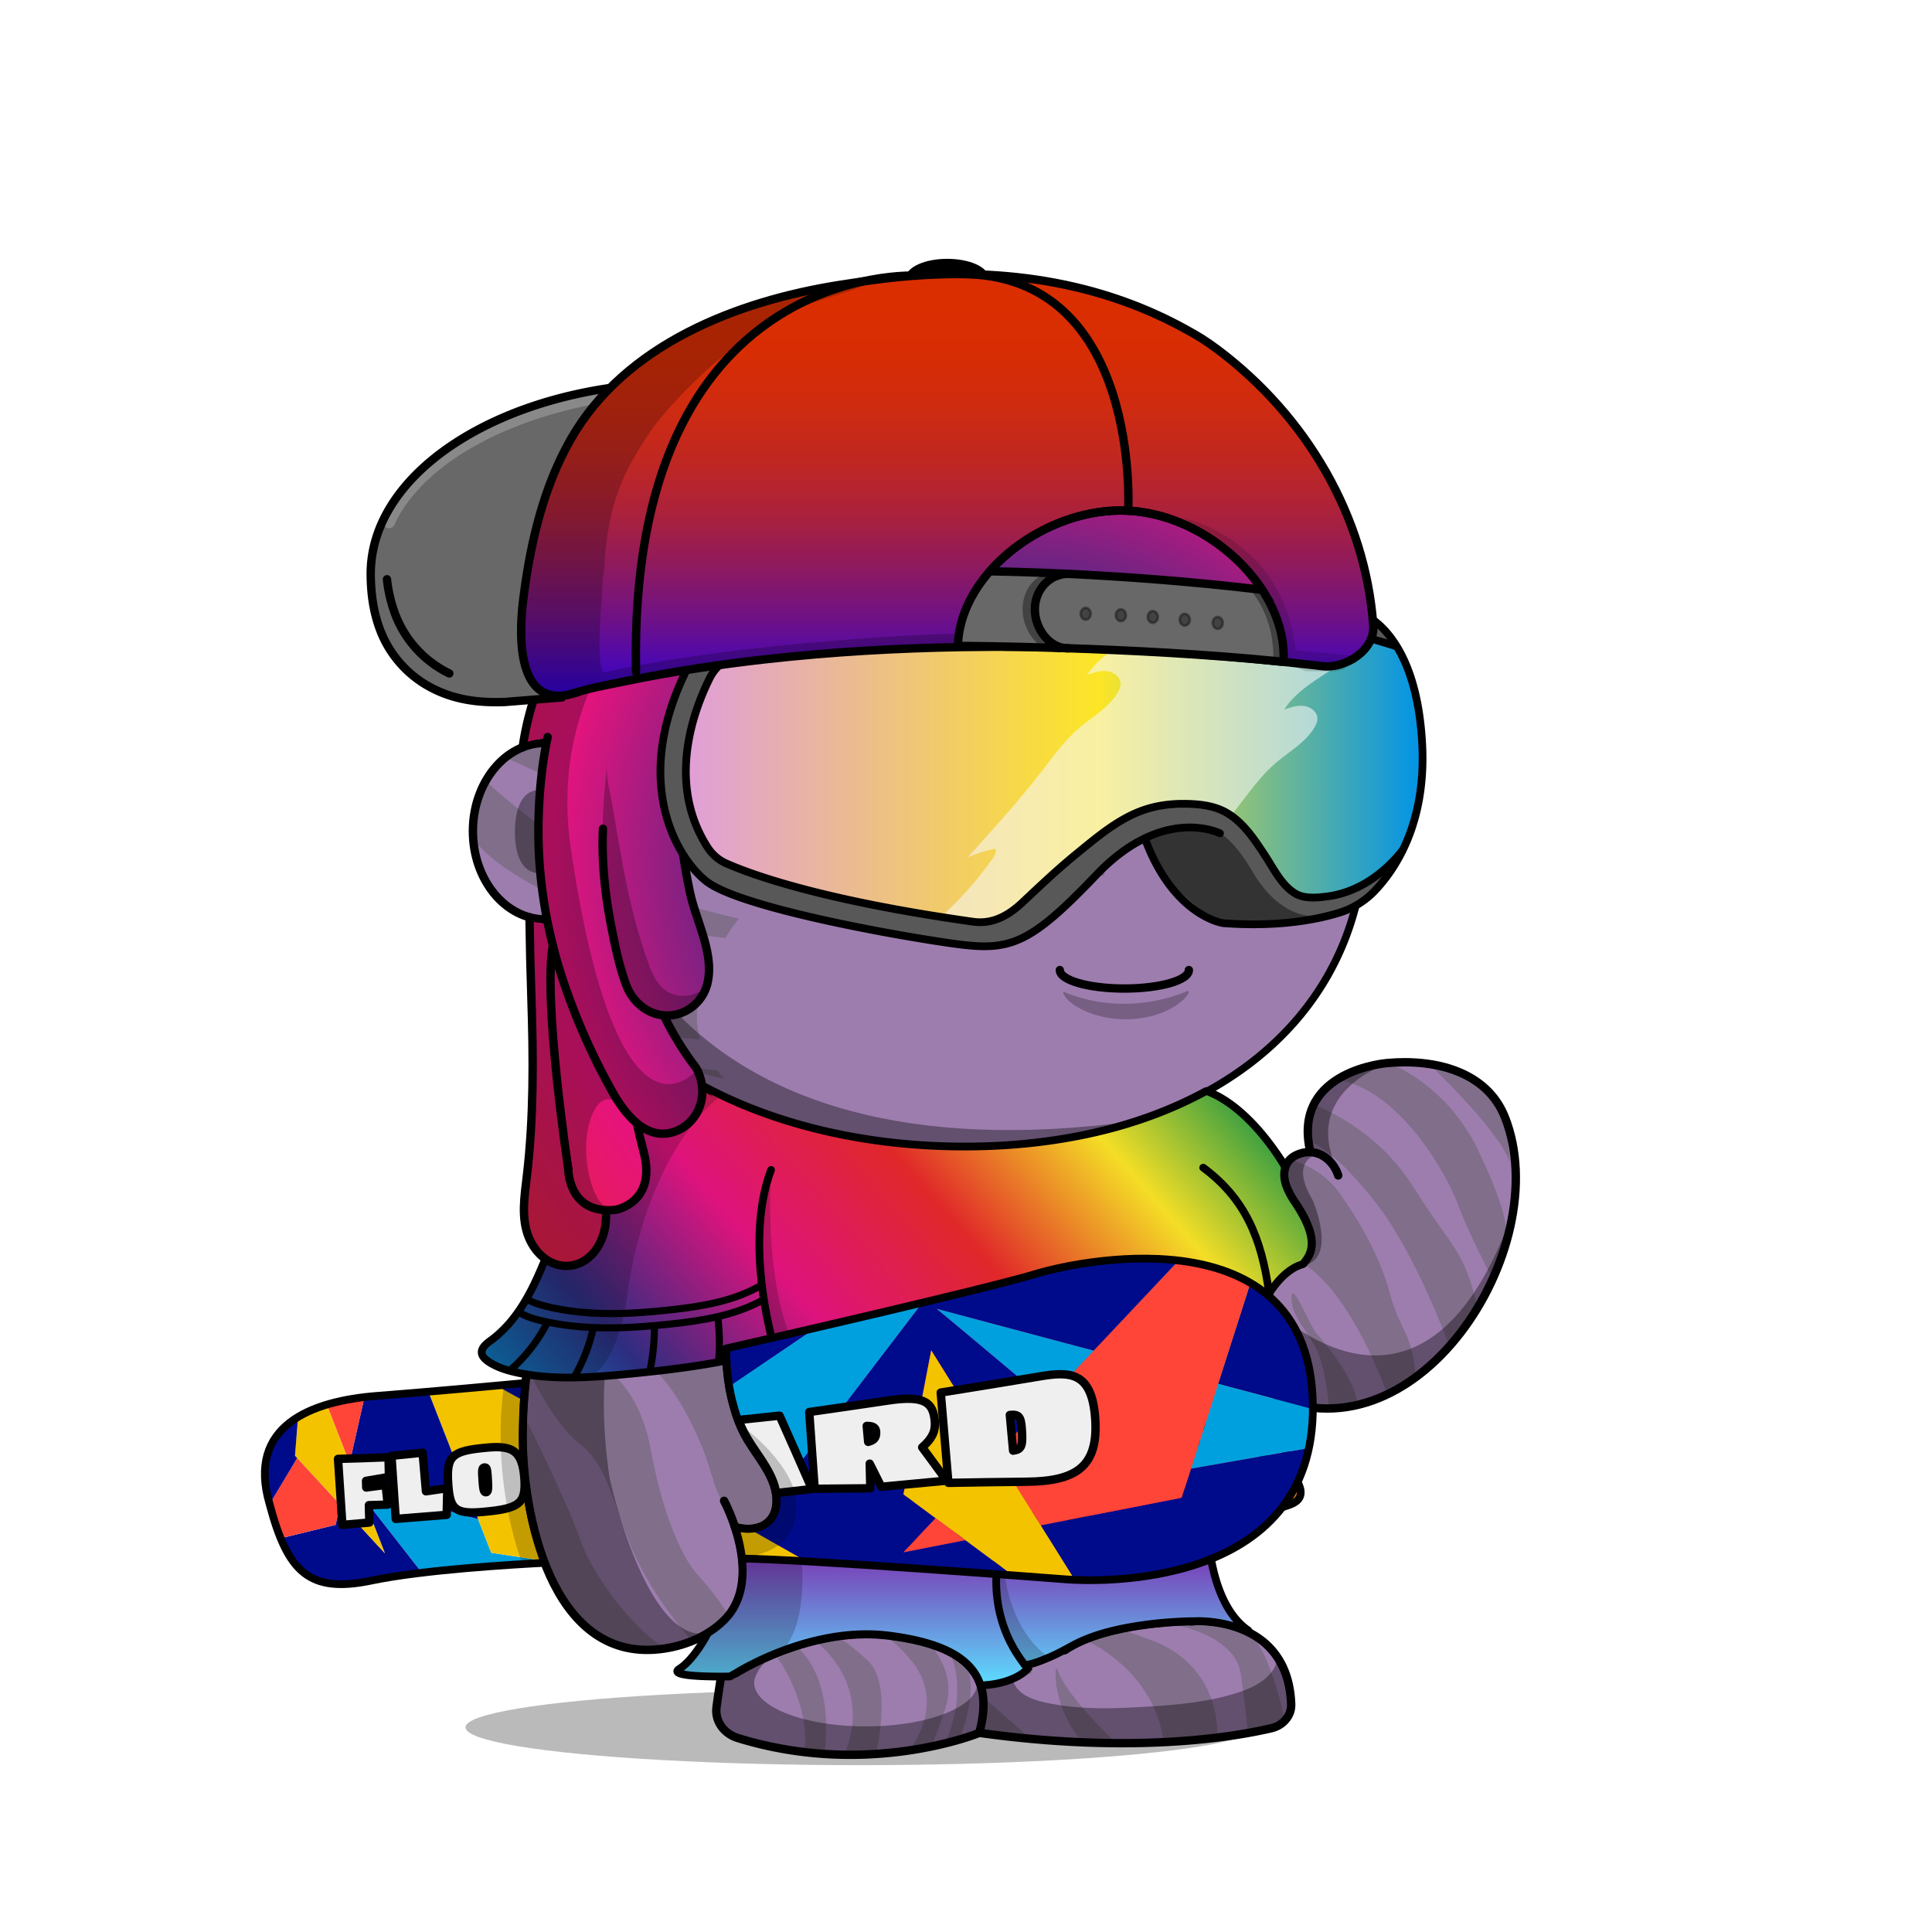 <svg xmlns="http://www.w3.org/2000/svg" xmlns:xlink="http://www.w3.org/1999/xlink" viewBox="0 0 3000 3000" width="100%" height="100%"><defs><style>.cls-1-68{opacity:0.27;}.cls-2-68{fill:#9d7dae;}.cls-3-68{fill:#806e8a;}.cls-4-68,.cls-5-68{fill:none;stroke:#000;stroke-linecap:round;stroke-miterlimit:10;}.cls-4-68{stroke-width:13px;}.cls-5-68{stroke-width:14px;}.cls-6-68{opacity:0.37;}</style></defs><g id="body_ground_shadwo-68" data-name="body ground shadwo"><ellipse class="cls-1-68" cx="1334.82" cy="2682.24" rx="612.02" ry="58.67"/></g><g id="ZEBRA_copy_2" data-name="ZEBRA copy 2"><path class="cls-2-68" d="M1075.21,1684.92l-86.3,76.44-81.19,108.46-57.17,122.51-32.25,136.1-6.75,96.68,6.35,91.23L835,2395.21l31.39,75.86,38.09,50.13,47.54,31,78.62,9.8,53.8-18.18,39.91-27.63,14.26-12.89-9.88,50-15.22,91.24,2.66,29.33,13.85,17,51.09,17.73,78.1,16.35h75.62l66.58-5.32,48.93-8.42,52-13.82,24.82-6.52,41.94,6.07,126.13,9.16,99.75-.28,77.23-5.54,66.85-9.41,35-7.15,26.94-20.17,3.93-17.17-4.13-32.14-26.1-52.19-43.66-30.74-77-13.9,10.76-205.51s11.6-13.31,15.48-16.39,47-58.42,47-58.42l25-55.24,10.56-19.26,31.14,13.27,62.08,11.3,70.55-7.08,44-23.38,49.3-35.46,42.09-44.1,45.13-60.73,24.32-63.88,17.23-65.23,5.15-65.54-6.61-53.5-17.62-48.7-32.84-34.56-44.43-25.16-50.48-7-43.5-2.38-47.62,10.35-47.78,27.42L2036,1718.43l-4.92,39.57,4.92,33.29-26.16,5.63-11.5,8.85-4.35,6.33-38.65-58.25-40.72-31.51-40.6-26.81,31.43-17.16,63.7-49.54,45.12-49.55L2062,1514.7l25.66-53.08,19.46-60.16,22-45.61s67.57-79.84,0-202.29c-1-1.73.06-10,.06-10l-42.42-40.22-26.54-55.74-22.12-48.66-38.92-53.08-40.7-42.47-35.39-32.73-84.93-62.81-67.24-33.62-70.78-27.43-73.43-21.23L1533,712.27l-76.08-3.54-109.71,10.61-100.85,26.55-81.4,33.62-67.24,37.15-77,58.39L963.2,934.33l-61.93,81.39-29.2,69-23.37,63.1-6.32,5.84L794.78,1169l-33.87,33-22.55,52v62.59l15.25,50.65L781,1405l52.34,22.55,25.51,2.22,26.54,65.47,44.24,61.93,38.93,41.58,61.93,50.43,47.77,29.19Z"/><path class="cls-3-68" d="M1458.91,709.66s84.87,104.48,249.57,100.59,136.77.11,136.77.11l-79.91-39.09-86.11-30.41-84.56-22.62-74.47-8.58Z"/><path class="cls-3-68" d="M1372.8,712.78S1604,944.41,1879.38,838.34l54.3,42.12,49.65,53S1792,971.7,1653,936.61s-327.5-38.22-403.52-191.07Z"/><path class="cls-3-68" d="M1158.68,780.61s19.4,53.83,81.46,83.47,152,100.6,249,143.5,188.52,91.24,301,99c0,0,24.82,16.38-17.07,17.16s-218,27.29-412.72-85.79S1184.55,937.56,1129.2,910.87s-77.57-51.47-80.68-59.27Z"/><path class="cls-3-68" d="M1666.82,994.32c4.5-.47,139.65-10.51,255.62,4.1l116,14.62,42.28,72.45S1979.46,1097.26,1891,1070s-220.32-64.73-220.32-64.73S1646.48,996.42,1666.82,994.32Z"/><path class="cls-3-68" d="M1579.5,1319.46c-2.89.58-5.35,1.12-7.33,1.63"/><path class="cls-3-68" d="M2078,1475s-62.28-69.15-195.22-76.43-213.28,44-277.91,17.68c0,0-15.7-1,0,10.92s114.44,63.95,235.69,46.27,213.89-6.24,233.78,10.92"/><path class="cls-3-68" d="M2052.12,1520.22c-1.27,2.36-38.32-3.38-41.37-3.64-32.66-2.76-65.35-5.24-98-7.74-79.36-6.07-159.31-9.89-238.89-8-80.32,1.88-160.58-3.65-240.89-3.29-80.71.39-163.18,12.86-242.47,27.53-46.06,8.51-92,18.68-138.94,20.22-42.49,1.4-91.31,9.91-133.08-1.14l45,48.87c7.14,7.75,38.71,9.16,48.32,11,36.3,6.93,72.61,10.51,109.41,12.16,82.29,3.68,161.26-22,240.48-40.33,23.35-5.41,47-10.51,70.69-14.12,84.86-12.93,169.94-10.47,254.81.88,54.09,7.24,105.32,21.56,157.82,35.67,40.2,10.8,86.45,24.19,128.52,20.09,1.09-.11,31-24.83,31-24.83l34.13-48.35Z"/><path class="cls-3-68" d="M1802.32,1722.46c-6.38,2.39-37.52-16.91-43.72-19.54-32.11-13.57-65.13-27.65-98.79-36.45-129.72-34-262.23-29.73-393.81-11.64-37.89,3.77-75.82,8.06-113.94,8.4a410.6,410.6,0,0,1-56.74-3c-7.09-.93-16.16-4.25-22.87-1,5.13,5.16,14.89,6.74,21.84,8.68,57.92,16.22,123,16.92,182.5,20.48,85.44,5.12,170.94,11.26,255.61,24.1,37.38,5.67,73.82,14.23,110.63,22,44.47,9.36,86.88,15.08,86.88,15.08Z"/><path class="cls-3-68" d="M1619.75,1771.34c-14,0-228.08-27.56-319.1-54.6,0,0-25.86-9.87-1,4.68s155.67,57.19,183.08,58.23l106.54-2.08Z"/><path class="cls-3-68" d="M755.87,1214.24s155.34,145.84,309.72,191.07,299.45,55.37,314.19,56.15,12.41,11.7-25.6,9.36-342.9-5.59-477.11-70.64-142.74-101.62-142.74-101.62l7.76-47.66Z"/><path class="cls-3-68" d="M867.31,1456.79s81.91,49.91,163.37,46.79,79.9.36,50.42,11.1-123.9,29.8-190-11.74Z"/><path class="cls-3-68" d="M2215.29,1648.64s109.39,102.16,129.56,156c0,0-4.66-42.89-4.66-46s-12.41-35.88-14-39.78-40.34-42.11-40.34-42.11l-48.1-21.88Z"/><path class="cls-3-68" d="M2150.9,1648.64s93.1,29.63,145.07,138.81,41.9,129.46,41.9,129.46l-22.5,64.73s-35.69-68.29-51.59-111.74-89.16-179.15-190.23-194l22.27-14,40.14-9.82Z"/><path class="cls-3-68" d="M2035.31,1713.47c2.33,1.45,97.92,32.36,158.74,128.82s78.65,97.54,98.82,182.4l-43.44,61.8s-51.84-139.67-110.09-215.06-95.49-97.23-113.34-102.69l5.43-29.64Z"/><path class="cls-3-68" d="M2002.12,1800.57s47.93,9.5,78.19,52.39,62.51,97.49,77.8,155.2,35.46,63.07,40.12,129l-44,28.24s-52.92-155.53-131.69-204c0,0,8.12-19.58,10.44-21.92s-2.32-22.28-3.1-27.52-20.48-53.59-20.48-53.59l-21.46-30.23Z"/><path class="cls-3-68" d="M2064,2187.53s-5-65.51-21.52-95.92-38.07-50.7-37-77.21,28.58,44.45,38.11,55.37,61.22,70.19,64.07,110.74l-27.39,7Z"/><path class="cls-3-68" d="M1827.4,1721.16s86.28,22.46,99.35,81.22,55,116.09,71.32,125.45.38,28.08-27.35,3.9-54.7-45.23-54.7-45.23l-44.4-65.88s-30.25-72.42-66.71-96.08Z"/><path class="cls-3-68" d="M1745.17,1749.5s94.12,134.3,155.28,176.2c0,0,65.52,49.88-19.67-43.4s-96-148.66-96-148.66l-33.36,12.92Z"/><path class="cls-3-68" d="M1694,1760.16l-42.67,9.36s139.64,140.13,181.53,217.07,128.78,147.91,128.78,147.91l3.11-82.67s-80.55-67.85-129.1-127.12S1694,1760.16,1694,1760.16Z"/><path class="cls-3-68" d="M1565.19,1783.55s40.34,87.68,117.14,128.46,117.15,81.18,116.37,95.29-16.75,2.48-59.74-25.66-117-54.59-197-126-74.52-72.14-74.52-72.14Z"/><path class="cls-3-68" d="M1361.94,1774.2s86.79,58.49,131.83,86.56,134.26,100.61,161.41,127.12,166.79,107.19,198.6,117.94,94.64,81.71,94.64,81.71l-23.91,49.13s-28.82-65.51-125.8-113.86-280.84-155.23-306.44-163.4-170.67-71.34-194-101-90.76-101.38-90.76-121.66l103.17,27.3Z"/><path class="cls-3-68" d="M1066.75,1694.93s111.8,56,119.9,118.5c0,0-114.08-86.81-147.83-95.78Z"/><path class="cls-3-68" d="M1003.14,1746.56c1.16-.44,30.64,4.63,85.72,62.73s80.68,58.49,80.68,58.49l-23.66,64.73-7.37,52.25s-68.27-39.38-125.29-67.46-73.31-96.7-73.31-96.7l27.16-31.2Z"/><path class="cls-3-68" d="M865.83,1951.23c-3.89,9.15,86.53,43.49,94.68,46.86,47.25,19.59,89.35,43.84,129.37,76.35,11.68,9.5,37.45,26.72,38.93,43.68,2.33,26.52,27.55,110.35,27.55,110.35l38.4,62,10.47,40.56-13.58,31.58-32.24,11.94-16.63-4.92-21-37c-13.87-24.53-19.92-58.12-31.09-84.77C1074,2208,1054,2168.67,1025.28,2136c-32.56-37.05-74.8-65.7-114.32-94.56a177.84,177.84,0,0,0-69.57-30.53l15.51-38.82Z"/><path class="cls-3-68" d="M829.36,2067.82s27.92,17.55,78.93,38.6,88.25,66.68,103.38,149.74,43.06,158.31,72.54,190.29,46.16,60.44,46.16,60.44l-19.79,21.84-35.95,19.49s-63.73-69.8-94.76-147-38-127.51-80.69-160.27-80.85-118.62-80.85-118.62Z"/><path class="cls-3-68" d="M814.62,2200.4S877.85,2324.79,901.9,2393s106.28,161.82,135.37,165.72H998.1s-76.42-19.11-76.42-20.28-47.32-52.64-47.32-52.64-45.38-115-45.77-116.2-10.26-71.36-10.26-71.36Z"/><path class="cls-3-68" d="M1186.65,1828.79s4.41,24.69,123.79,104.76,170.52,113.6,220.2,189.25,84.2,97.87,101.27,210.18,18.62,205.1,27.54,221.48c0,0-62.46,33.54-94.26-55.37,0,0-16.68-94.36-17.07-96.31s-1.16-2.73-1.16-3.9-12.57-186.39-59.81-247.22-85.65-108.11-143.06-127c0,0,36.85,94.21,51.59,208.07s44.61,318.19,49.26,322.09c0,0,41.12,42.12,23.28,96.71s-24,64-24,64h-31s60.51-73.31-3.11-142.72c0,0-24.82-30.36-44.21-35.46l28.7,3.48s-21.72-80.32-19.4-154.41-37.23-235.52-63.61-273.74-55.08-162.21-98.52-203.55c0,0-35.24-49.13-35.46-58.49S1186.65,1828.79,1186.65,1828.79Z"/><path class="cls-3-68" d="M1147.05,1972.12s126.45,112.47,147.39,217,42.7,109.18,43.46,342.37l-42.68,5.87s-55.08-292.09-79.13-331.08-45.23-91.25-87-131l1.29-46.79,10.3-59Z"/><path class="cls-3-68" d="M1201.35,2356s34.8,152.86,31.37,198.87l33.22-9.62s-27.14-162.59-57.61-222.31Z"/><path class="cls-3-68" d="M1154,2455s27.15,82.66,48.87,112.69l13.19-3.51s-41.44-148.18-41.67-189.51h-32l9.31,32.76Z"/><polygon class="cls-3-68" points="1134.51 2537.33 1154.03 2592.55 1119.78 2611.78 1134.51 2537.33"/><path class="cls-3-68" d="M1207.56,2574.56s52.75,71.54,41.11,150.31h31s20.17-108.41-40.34-166.12Z"/><path class="cls-3-68" d="M1265.94,2548.22s89.79,63.56,46.35,173.53l47.32,3.12s27.85-109.91-12.45-146.59-46.51-35.13-46.51-35.13Z"/><path class="cls-3-68" d="M1475.2,2567.72s29.48,51.86-7,138.43l21.72-4.68s29.39-73.56,11.59-113.6Z"/><path class="cls-3-68" d="M1468.22,2562.65s.7-352.62-62.88-451.22c0,0,72,41.79,93.44,241.43s24.52,190.28,24.52,190.28l-10,53.83Z"/><path class="cls-3-68" d="M1534.16,2467.51l-10.86,52.25s32.52,65.76,74.44,79.67c0,0,14.77,1.07-10-24.87s-52.76-107-47.32-124.21Z"/><path class="cls-3-68" d="M1642,2592.55c-5-15-10.08,59,40.34,113.6l54.31,3.9S1656,2634.93,1642,2592.55Z"/><path class="cls-3-68" d="M1523.3,2634c2.33-1.17,72.92,62.78,72.92,62.78l-72.92-4.68Z"/><path class="cls-3-68" d="M1687.82,2548.22s105.45,44.85,119.41,158.71l82.66-4.68s12-109.18-97.4-153.64l-55.85-20.27Z"/><path class="cls-3-68" d="M1815.77,2521.32s101.62,14.3,110.93,78.12,10.86,91.11,10.86,91.11l33.36-5.46,24-14.82s-23.76-110.74-53.38-130.24-80.83-18.71-80.83-18.71Z"/><path class="cls-3-68" d="M1801.8,2521.31s-10.08-119.31-68.27-227.72-77.57-140.37-71-142.71S1773.1,2294.37,1860,2326.35l3.1-18.33,42.28-35.87s-43.83-46.7-130.72-100.75S1584.58,2054.17,1578,2062s84.17,157.54,102.79,228.5,54.17,218.49,50,240.26Z"/><path class="cls-3-68" d="M1854.56,2471.21s-30.24-59.08-48.87-92.61-38-44.45-30.26-49.13,70.59,66.87,79.9,68.53Z"/><path class="cls-3-68" d="M965.51,926.47s83,17.16,168.35,103.72c53.08,53.85,127.47,78.17,176.13,88.87l2.07,3.12a175.42,175.42,0,0,0-60.59,72.11l-5.67.44c-66.87-12.69-154.46-95.13-210.47-141.92-59.73-49.91-118.69-58.49-118.69-58.49"/><path class="cls-3-68" d="M867.31,1088s83.46,85.68,209.14,143.39c76.5,35.13,129.71,56.1,159.65,67.13l3.27,5a175.27,175.27,0,0,0,87.9,118.47l-2.29,2.39c-132.21-1.21-274.54-91.61-334.64-138.32C928.28,1237.87,783.84,1176,783.84,1176l47.28-18.73,18.82-3.68,15.52-59Z"/><path class="cls-3-68" d="M1532.43,1390.3a175.6,175.6,0,0,0,40.61-66.71l6.46-4.13c63.88-12.71,338.67-41.27,338.67-41.27L1920,1282c4.74,37.69,18.89,71.65,42.2,94.68l6.61,5.76c-31-10.4-83.65-13-83.65-13-178.82-16.64-364.23,24.44-364.23,24.44"/><path class="cls-3-68" d="M1580.06,1240.42a175.25,175.25,0,0,0-18.85-56.47l2.43-1.58c40.85,6,144.12,15.82,262.21-14.92,61.39-16,102.38-25.64,129.45-31.49v2.14c-13.32,16-22.73,35.64-28.72,56.19l-3.95.37c-50.22-2.63-68.31,9.08-176.68,31.28-85.63,17.55-139.43,18.9-163.83,18.16Z"/><path class="cls-2-68" d="M1196.16,1732.78c-37.9-20.54-88-66.45-105.08-107.4-17.49-41.89-7-87.89,12-127.45a403.1,403.1,0,0,1,64.68-96c12.5-13.68,30.39-25.48,27.31-46.13-4.23-28.43-54.95-79.53-49.76-147a143.81,143.81,0,0,1,23.47-68.77q6.27-9.49,13.47-18.33c92.17-113.15,274.87-120.43,401.69-70.77,65.39,25.61,132.3,72.65,205.08,44.51,55.21-21.34,104-53.88,163.06-64.88,48.06-9,104-3.35,127.22,46.1l15.27,41.71,30.17,30,16.17,29.08,18.39,35.56s-.36,34.94,0,38.12S2149.1,1320,2149.1,1320l-20,35.81-19.22,26.66-6.35,34.94L2057,1526.51l-37.06,48.71-78.1,74.84-80.72,52.22-116.47,45.53-141.85,33.88s-149.17-4.24-152.5,0-129.51-16.94-129.51-16.94l-72.07-21.47Z"/><path class="cls-4-68" d="M1188.61,1822.33c-25.84,55.2-43,113.78-52.34,173.17-9.26,58.83-13.91,121.32.77,179.71,4.69,18.63,10.62,36.6,19.91,53.7,18.31,33.72,51.4,65.64,48.8,105.78-2.14,33.08-31.85,46-64.61,36.29"/><path class="cls-4-68" d="M1875.87,1822.33s102.57,98.45,91,287.14c0,0-3.62,117-95.28,193.58a25.6,25.6,0,0,0-9.21,18.23c-1.49,27.45-5.31,101.95-8.34,196,0,0,145.74-10.32,150.89,129,.65,17.51-12.29,33-30.87,37.34-61.79,14.38-217.56,40-453.39,7.15,0,0-171.42,71-375.08,8-21.91-6.79-35.72-26.6-33-47.6,3.64-28.11,11-75.14,26-147.9"/><path class="cls-4-68" d="M1142.45,2598.2s115.4-73.83,237.21-58.6,165.4,61,141,151.19"/><path class="cls-4-68" d="M1854.07,2517.33s-133.35-.74-200.62,45.13"/><line class="cls-4-68" x1="1511.37" y1="2594.76" x2="1564.29" y2="2347.39"/><path class="cls-4-68" d="M1962.82,2162.51c234.13,119.66,454.59-224.88,374-427.73-28.07-70.68-107.32-90.8-182.53-84.12,0,0-145.76,11-120.63,133.23"/><path class="cls-4-68" d="M2078,1825.24c-8.17-25.5-34.33-44.87-63.48-32.33-21.57,9.27-24.07,30.78-17,49.43a121.09,121.09,0,0,0,13,24.25c40.21,59.72,25.13,80.86,13.07,95.56"/><path class="cls-4-68" d="M1994,1809.24s-53-83.28-120-110.78"/><path class="cls-5-68" d="M847.68,1226.92c24.22,0,43.86,28.83,43.86,64.39s-19.64,64.39-43.86,64.39"/><g class="cls-6-68"><path d="M1094.33,1787.19s-201.47,157.92-147.5,509.15c0,0,56.62,258.34,152.17,239.76l-45.17,19.08L987.54,2562l-45-14-53-42.94L852,2442.22s-19.3-58-20-60.58-15.21-73-15.21-73l-4.07-66,3.05-93.58,14.8-87.89,24.13-80.54,29.56-68.17,35.67-59,31.53-47.85,30.94-37.14,43.33-39.74,34.35-32.8,20.29-14.44-27.3-18.43-64-47.48-59.57-58.39-27.71-38.8-42.45-63.51-.62-25.09,42.47-18.58,35.39-38s89.35,468.89,829,367.15c13.61-1.87-115.08,25.45-101.63,22.66l90.13-18.72,59.92-21.23,59.94-27.48,16.88,11.15s-138.51,121.21-481.78,97.32S1157.34,1736.76,1094.33,1787.19Z"/><path d="M887.11,1291.31c0,35.64-22.14,64.54-49.45,64.54s-38.13-28.59-38.13-64.23,10.82-64.85,38.13-64.85S887.11,1255.67,887.11,1291.31Z"/><path d="M1573.17,2594.76c5-22.44,11.15-45.09,15.5-66,9.65-46.4,21-93.08,27.47-140,1.38-10.09,10.82-41.24-4.4-41.86a345.39,345.39,0,0,0-47.38,1.36l-45,207c-2.76,12.73-5.54,25.71-4.26,38.67,1.7,17.12,10.15,32.84,11.64,50,1.1,12.68-9.17,31.37,0,42.38,4.14,5,11.17,6.24,17.6,7.11,54.93,7.46,110,10.25,165.29,12.64h.92l112.2-1.68a17.54,17.54,0,0,0,1.77-.12l105.39-13.38,40.32-6.53a15.92,15.92,0,0,0,7-3l13.67-10.24c19.81-14.84,7.66-38.52,6.72-57.27l-8.71-23.49-9.17-10c5.94,6.46-12.78,24.53-16.48,27.49-13.29,10.63-30,17-46.12,22-49.56,15.11-100.57,18.33-151.92,21.17-41.23,2.29-82.9,2.88-123.77-3.88-14.26-2.36-29.29-5.19-42.53-11.13C1581.78,2628.28,1568.73,2614.52,1573.17,2594.76Z"/><path d="M1964,2021.1s239.6,257.11,382-130.4l-20.31,76.86L2277.13,2057l-57.28,64.14-72.94,47.35-81.48,18.63-48.89-5-53.72-19.66v-31.7l5.41-52.55Z"/><path d="M2047.55,1791.7s-47.47,7.88-9.43,71.58c0,0,38.93,88.47-12.38,101.74,0,0,7.07-21.24,8.84-23s-1-30.6-1-30.6l-15.51-33.06s-18.7-31.29-20.56-36,4.37-40.57,4.37-40.57l22.84-10.07,20.1-2.71Z"/><path d="M2158.44,1650.06s-139.78,42.47-82.27,165.44l-16.53-15s-22.62-9.72-24.28-13.26-4.87-29.41-4.59-31.07,5.2-35,5.2-35l19.58-28,29.33-21.85Z"/><path d="M910.12,1177.54s78.74-358.22,369.81-437l-115,38.93-81,47.6-83.15,68.5-73.31,85.71-52.94,78.26-27.88,94,40.48,9.18Z"/><path d="M1527.19,2638.53,1517,2606.15a27.42,27.42,0,0,1,.89,6.92c0,37.38-77.63,67.68-173.4,67.68s-173.4-30.3-173.4-67.68c0-10.07,8.47-24.59,18.57-33.18l1.72-5.79a2.09,2.09,0,0,1-2.82-2.32L1229,2372.66a44.63,44.63,0,0,1,51.53-35c28.26,5,69.15,9.6,119.68,9.6-108.73,0-195.06-106.63-211.45-199.06-8.65-48.77-14.07-95.19-13.38-144.66.75-52.56,2.46-108.52,10.89-166.33a2.09,2.09,0,0,0-4-1.14c-22.2,50.76-92.27,233.07-29,385.72a1.4,1.4,0,0,0,.15.3l43,70.9a2.56,2.56,0,0,1,.24.56l4.42,17a62.9,62.9,0,0,1-1.35,36.2l-4.83,14.12a2.11,2.11,0,0,1-1.14,1.24l-26.61,11.66a2.06,2.06,0,0,1-1.07.16l-21.94-2.52a2.1,2.1,0,0,0-2.27,2.61l7.71,29.28a1.59,1.59,0,0,1,.06.38l3.63,49.69a2.11,2.11,0,0,1-.08.75l-14.6,49.1-.06.26-24.2,149.68a2.1,2.1,0,0,0,0,.79l6,26.41a2.08,2.08,0,0,0,1.18,1.45l59.31,26.68a2,2,0,0,0,.49.15l69,12.26.26,0,84.09,4h.26l60.19-4.53.24,0,83.39-16a1.05,1.05,0,0,0,.24-.06l40.42-13a2.09,2.09,0,0,0,1.43-1.73l6.33-50.94"/><path d="M1918.06,2248.79s-59.53,81.86-149.77,94c0,0,23,15,91.12-2.65l4.42-20.35,8.85-16.81,10.48-10.21"/></g><path d="M2129.2,1143.53a144,144,0,0,0-31.17-30.72,536.58,536.58,0,0,0-23-56.35c-32.82-68.83-79.79-130.63-139.61-183.69s-129.34-94.63-206.81-123.7c-80.17-30.08-165.32-45.33-253.08-45.33a723.09,723.09,0,0,0-219.4,33.67,674.64,674.64,0,0,0-187.55,93.24c-56,39.93-104,87.44-142.51,141.21-39.24,54.78-67.57,114.53-84.18,177.58a5.75,5.75,0,0,0,11.12,2.93c16.26-61.69,44-120.17,82.41-173.82,37.78-52.73,84.83-99.34,139.84-138.54a663,663,0,0,1,184.36-91.64,711.53,711.53,0,0,1,215.91-33.13c86.38,0,170.17,15,249,44.6,76.14,28.57,144.52,69.46,203.22,121.54s104.7,112.6,136.85,180a522.14,522.14,0,0,1,24.57,61.08c1.7,1.17,3.39,2.41,5.06,3.7.85.67,1.71,1.35,2.55,2l.54.43c.91.76,1.82,1.54,2.72,2.34l.82.73c.88.79,1.76,1.59,2.63,2.42.22.2.43.42.65.63a141.8,141.8,0,0,1,14.69,16.6c21.6,28.51,34,65.55,34,101.63,0,40.38-11.31,77.31-31.91,104.43h0c-.65.86-1.31,1.7-2,2.53-.89,1.11-1.79,2.18-2.69,3.24l-1,1.09c-.6.69-1.2,1.36-1.81,2-.38.42-.77.83-1.16,1.25-.57.6-1.14,1.19-1.72,1.78-.39.4-.78.81-1.18,1.2-.91.9-1.83,1.8-2.76,2.66-20,109.66-76.83,202.64-167.34,272.26-54.72,42.09-120.47,74.65-195.41,96.79s-157.82,33.42-245.91,33.42c-73.58,0-145.3-7.85-213.16-23.33S1154,1714,1098,1684.31c-117.39-62.14-199.49-151.36-237.44-258a5.75,5.75,0,0,0-10.83,3.85c38.92,109.43,122.91,200.84,242.89,264.35,56.87,30.1,120.69,53.35,189.67,69.09,68.7,15.67,141.28,23.62,215.72,23.62,89.2,0,173-11.4,249.17-33.89,76.31-22.54,143.31-55.75,199.16-98.7,91.16-70.12,149-163.31,170.49-273.08a136.34,136.34,0,0,0,12.27-13.43c23.68-29.62,36.73-70.49,36.73-115.08C2165.83,1214.15,2152.48,1174.25,2129.2,1143.53Z"/><path class="cls-4-68" d="M910.12,1403.57c-18.06,15.13-39.93,24-63.49,24-62,0-112.3-61.34-112.3-137s50.28-137,112.3-137c23.56,0,45.43,8.85,63.49,24"/><path class="cls-4-68" d="M1124.34,2330.45s65.27,121.25,0,185.71c-26,25.66-63.7,40.75-100.54,44.76-169.74,18.5-211.9-213.21-212.25-327.21-1.19-384.43,268.87-552.24,268.87-552.24"/></g><defs><style>.cls-1-105,.cls-2-105,.cls-3-105,.cls-5-105{stroke:#000;stroke-miterlimit:10;}.cls-1-105,.cls-2-105,.cls-3-105{stroke-width:12px;}.cls-1-105{fill:url(#Spectrum_2);}.cls-2-105,.cls-5-105{fill:none;}.cls-2-105{stroke-linecap:round;}.cls-3-105{fill:url(#linear-gradient-105);}.cls-4-105{opacity:0.19;}.cls-5-105{stroke-width:11px;}</style><linearGradient id="Spectrum_2" x1="974.33" y1="2492.22" x2="1944.56" y2="1644.03" gradientUnits="userSpaceOnUse"><stop offset="0" stop-color="#0096d1"/><stop offset="0.2" stop-color="#2d2d80"/><stop offset="0.4" stop-color="#de137d"/><stop offset="0.6" stop-color="#e02829"/><stop offset="0.8" stop-color="#f4de26"/><stop offset="1" stop-color="#008b4a"/></linearGradient><linearGradient id="linear-gradient-105" x1="1496.51" y1="2617.06" x2="1496.51" y2="2342.43" gradientUnits="userSpaceOnUse"><stop offset="0" stop-color="#5cdeff"/><stop offset="1" stop-color="#85009a"/></linearGradient></defs><path class="cls-1-105" d="M1059.67,1675c-14.7,10.17-28.7,21.4-42.33,33a714.88,714.88,0,0,0-58,54.78c-45.48,48.24-78.52,106.06-102.8,167.48-22.12,55.92-45.31,115.93-96,152.38-17,12.27-17.11,22.91,1.83,34.16,12.22,7.26,26.83,11.62,40.66,14.61,56.79,12.25,117.91,7.34,175.13,1.81,69.32-6.7,117.09-13.87,149.94-20.71v1a319.93,319.93,0,0,0,8.91,61.8c4.69,18.63,10.62,36.6,19.91,53.7,18.31,33.72,51.4,65.64,48.8,105.78a53.19,53.19,0,0,1-.77,6.27,4,4,0,0,0,1.67,4.06c59.66,40.27,139.85,53.16,210.16,49.66a455.73,455.73,0,0,0,87-13c16-4,33-8,48.23-14.46,78.7-33.38,152,.57,231,7.89a425.26,425.26,0,0,0,104.23-2.76c23.92-3.7,47-11.24,69.71-19.43,11.54-4.16,23-8.51,34.57-12.61,9.11-3.25,21.63-5.88,26.47-15.32,2.27-4.43,2.15-9.77.75-14.54-2-6.88-6.1-13.18-8.75-19.84-3.15-7.89-6.1-15.86-8.79-23.91a339.7,339.7,0,0,1-12.41-48.21c-5.5-31.17-8.24-62.79-9.48-94.4-1.69-43-3.69-80-8.32-114.33a4,4,0,0,1,.56-2.6c4-6.38,23.7-36,49.72-43.62a3.87,3.87,0,0,0,1.12-.54l.73-.51a4,4,0,0,0,.8-.73c12-14.69,26.41-36-13.42-95.14a121.09,121.09,0,0,1-13-24.25c-3.5-9.21-4.67-19.13-2.34-27.92a4.05,4.05,0,0,0-.14-2.55l-1-2.38c-.07-.17-.15-.33-.23-.48-2.85-4.93-50.7-86.54-115.67-113.2l-2.64-1.28a3.91,3.91,0,0,0-3.6.08c-38.51,21-81.13,38.51-126.72,52-75.5,22.29-158.66,33.6-247.19,33.6-73.92,0-146-7.89-214.16-23.45-68.38-15.6-131.62-38.63-187.95-68.45-9.6-5.08-19.1-10.42-28.27-15.88a3.93,3.93,0,0,0-4.16.08Z"/><path class="cls-2-105" d="M1128.13,2112.43c83-17.28,70.88-32.43,70.88-32.43s-43.63-152.33-1.74-263.33"/><path class="cls-3-105" d="M1590.21,2583.81c1.78,2.5,3.64,5,5.57,7.5,0,0-17.88,22.58-70.44,25.75h-2.57c-13.85-42.77-60.49-67.12-143.11-77.46-121.81-15.23-237.21,58.6-237.21,58.6l-8.94,5s-101,2.32-78.56-11.85,42-51.51,42-51.51l2.25-4.08a140.2,140.2,0,0,0,25.11-19.56c41.2-40.69,30.39-104,16.8-145.18,30.07,8.89,57.57-1.25,63.54-28.55l1.42,2.08c59.74,40.67,140.31,53.68,210.91,50.17a455.73,455.73,0,0,0,87-13c16-4,33-8,48.23-14.46,78.7-33.38,152,.57,231,7.89a431.72,431.72,0,0,0,90.54-1.09l1.89-.15s1,115.12,62.46,157.63l3.16,4.46c-41.24-21.86-87.25-18.6-87.25-18.6-9.52,0-19,.41-28.55,1a602,602,0,0,0-66.43,7.42c-25.72,4.38-51.42,10.57-75.53,20.71-5.65,2.38-11.2,5-16.6,7.88-12.33,6.62-24.54,13.57-37.46,19-11.92,5-24.6,10.42-37.52,12.07l-.88.1"/><path class="cls-2-105" d="M1555.63,2394.39s-34.79,99.52,34.58,189.42"/><path class="cls-2-105" d="M1868.36,1813.13c64.58,47.8,90.44,108.71,102.12,193.86"/><path class="cls-4-105" d="M750.36,2092.44l37.42-34.25s35-36.7,34.45-42.85,30.16-74.69,30.16-74.69l28-63.65,31.77-54.67,47.19-59.63,63.51-59.4,40.63-30.81,50.88,33s-112.81,82.8-142.46,319.39c0,0-12.87,87.12-53.65,112.2h-96l-31.3-8.73-28.53-11.62Z"/><path class="cls-4-105" d="M1555.63,2394.39l-8.72,50.59,8.72,71.6,20.07,45.88,16.28,22.89,37.52-12.07S1557.57,2536.28,1555.63,2394.39Z"/><path class="cls-4-105" d="M1873.81,2374l-36.36,4.17-79-6.14-67.18-12.33-76.74-12.3-46,13.73-57.19,18.65-65,12.51-62.12,2.95-49.46-4.18-48.61-5.47L1237,2362.75c-.77-3.89-1.27-6.05-1.27-6.05s97.76-139.48,21.29-229.59-59.71-310.44-59.71-310.44l-16.31,74-4.82,76.86,11.37,58.92,12.12,62.27-35.75,9.47-35.75,14.21,6.5,52.34s15.09,47.95,18.66,57,27.59,45.51,27.59,45.51l20.25,43.22,4.62,24.22-10.8,26.1-24.37,13.33-26.39-2.79,9.16,23.9-.25,52.82-7.83,36.61-30.38,40L1097,2539.8l-7.76,22.17L1055,2591.31l4.67,8.3,43.79,3.55h30.1l33.25-25.94,50.15-16.23c34.48-42.09,31.19-119.48,25.26-166l5.17.22s93.17,47.87,221.64,19.63,104.47-34.9,206.12-22.39S1874,2405.1,1874,2405.1Z"/><path class="cls-5-105" d="M805.49,2037.33c10.37,6.81,22.49,10.42,34.56,13.3,65.64,15.68,134.28,12.52,201.38,5.3,50.06-5.4,101.22-13.44,145-38.4"/><path class="cls-5-105" d="M814.7,2015.15c10,6.81,21.73,10.41,33.39,13.3,63.42,15.68,129.73,12.52,194.56,5.29,48.37-5.39,97.79-13.43,140-38.39"/><path class="cls-5-105" d="M1147.55,2197.13c105.88,38.22,219.85,64.49,330.79,45.36,29.06-5,57.52-13.07,86.59-18a412.21,412.21,0,0,1,129.42-1.4c34.81,5.16,68.89,14.77,103.86,18.68a324.08,324.08,0,0,0,186.3-35.42"/><path class="cls-5-105" d="M1136.88,2171.25c106.67,38.22,221.48,64.49,333.23,45.36,29.27-5,57.94-13.07,87.23-18a418.54,418.54,0,0,1,130.37-1.4c35.06,5.16,69.39,14.77,104.62,18.68A328.45,328.45,0,0,0,1980,2180.44"/><path class="cls-5-105" d="M1314.14,2241.8a343.85,343.85,0,0,1-43.16,130"/><path class="cls-5-105" d="M1225.85,2222.4c-5.43,19.1-20.2,37.75-43.15,54.51"/><path class="cls-5-105" d="M1408.43,2252a559.42,559.42,0,0,1,3,138.05"/><path class="cls-5-105" d="M1539.89,2229.52a593.77,593.77,0,0,0,9.23,134.9"/><path class="cls-5-105" d="M1684.76,2221.76a560,560,0,0,0-4.47,131.33"/><path class="cls-5-105" d="M1830.8,2243.52c-4.93,44.4,5,91,26.83,126.75"/><path class="cls-5-105" d="M1953.79,2223c5.63,40.55,19.72,79.44,40.67,112.3"/><path class="cls-5-105" d="M850.24,2052.91A246.25,246.25,0,0,1,792.89,2127"/><path class="cls-5-105" d="M921.24,2061.89a267.62,267.62,0,0,1-28.5,74.64"/><path class="cls-5-105" d="M1016.21,2058.1a350.33,350.33,0,0,1-6.34,67.54"/><path class="cls-5-105" d="M1114.35,2043.62a324.3,324.3,0,0,1,1.56,68.81"/><defs><style>.cls-1-337{fill:url(#radial-gradient-337);}.cls-2-337{fill:none;stroke:#000;stroke-linecap:round;stroke-miterlimit:10;stroke-width:13px;}.cls-3-337{opacity:0.27;}</style><radialGradient id="radial-gradient-337" cx="1461.43" cy="1320.52" fx="1631.605" fy="1362.243" r="1765.85" gradientUnits="userSpaceOnUse"><stop offset="0" stop-color="#009ed9"/><stop offset="0.2" stop-color="#2d2d86"/><stop offset="0.4" stop-color="#e6137d"/><stop offset="0.6" stop-color="#e82829"/><stop offset="0.8" stop-color="#fce626"/><stop offset="1" stop-color="#00934a"/></radialGradient></defs><g id="Layer_361_copy_3" data-name="Layer 361 copy 3"><path class="cls-1-337" d="M822.27,1427.55l2.85,121.61,1.55,148-2.2,62.52-4.21,46.83-8.71,42.15,5,58.11,14,23,14.73,23.9,23.29,13.87s28.13-3.78,34.52-7.54,28.25-16.15,28.25-16.15L943,1876.3l24.34-1.3,24.45-18.68,9.42-34-3.64-35.14s-11.47-48.31-11-50.55,21.35,23.73,21.35,23.73l49.8-7.83L1081,1729.7l6-57s-36.6-45.26-36.9-47-8.41-50.59-8.41-50.59,15.27-1.82,17.25-2.64,23.38-19.77,25.1-21.94,15.91-31.86,15.91-31.86l-2.68-34.88s-18.34-48.83-16.17-52.93-9.21-42.69-9.21-42.69l-12.58-70.92-7.75-71.79,4.15-67.93s16.74-35.08,18-36.48,47.3-26.92,47.3-26.92,53.51-13,55.9-13.48,113.11-22.57,113.11-22.57,91.79-11,94-12.12,86.22-5,86.22-5l139-12.51,136.27,4.25s76,3.84,77.12,1.49,106.36,7.28,106.36,7.28L2034.35,1073l53.11,7,9.47-1.09,14.38-15.3v-21.84l-31.16-42.24L2000,887.68l-104.36-85.55-105.11-57.46-92.18-35.94-89.5-19.7-73.35-9.83-79.29-5.72-80.93,7.57L1283.9,700.5l-39.42,10.7-59.75,17.88-78.22,33.37-60.46,41.29-53,41.2-47.61,39.7-45,60.94-36.44,58-30.65,54.5-20.14,91.71-.62,3.76s16.81-5.72,32.68-6.48l-2,41.65-1.65,74.33-5.62,64.76L847.68,1410l6,25.9-29.56-5.07Z"/><path class="cls-2-337" d="M882.4,1815s-39.66-262.67-23.87-346.58"/><g class="cls-3-337"><path d="M1463.29,676S813.62,830,886.78,1320.52c72.64,487.11,192.89,343,192.89,343l10.91,29.88,0,23.41-15.26,21-17.57,14.77-28.4,7.83-25.75-5.34-27.68-23.71s-34.42-55.77-57.23,1.66,4.13,152.35,33.75,142.81l-11.37,5.58-1.39,14.15-5.22,16.54-2.63,17.68-26.73,29.12-22.72,5.28-29.58-6-19.58-16.23-12.51-31.28-4.79-31.39v-21.83l5.35-37.73,1.19-37.8,2.25-29.49,1.63-43.27.08-34.16.69-25.06-1.15-73-4.69-59.34,2.05-44.48,3-37.45.13-4.38,20.25,3.47,6.12-2.33-8.93-36.63-.61-42.91-5.41-46.47,3.76-25.05v-84.22l7-49.31a89.73,89.73,0,0,0-29.9,3.88c-15.81,4.92-2.86-7.26-2.86-7.26L821,1113l16-61.39,17.83-31.7L893,957.58l50.54-61.39s44.77-41.39,45.61-42S1044.4,805,1044.4,805l41.15-26.84,90.23-43.32,48.39-17.58s100.71-28.69,101.58-28.84,68.26-9.32,68.26-9.32Z"/><path d="M943.11,1185.94c0,.06-16.47,122.56-1.73,205.3s27,127.13,27,127.13l21.79,38.94,36.58,18.91c7.62,3.91,27-5.94,34.19-8.73,18.89-7.29,25.61-20.06,36.35-35.78-16.47,15.88-44.19,19.86-63,6.83-17.52-12.15-24.61-34.46-31.27-53.68-17.61-50.82-29.17-103.47-38.66-156.33-4.57-25.42-8.79-50.9-13.14-76.36C947.6,1230.66,940.17,1207.88,943.11,1185.94Z"/></g><path class="cls-2-337" d="M850.4,1144.45c-11.27,52-15.75,115.79-14,169.41C839,1390.58,854.25,1466.77,880,1539A1006.9,1006.9,0,0,0,950.74,1695c18.71,33.31,51.65,77,95.63,62.6,34.14-11.14,52.36-49.13,40.7-84.87-2.36-7.23-3.59-10.85-7.8-16.66,0,0-28.31-36.55-48.12-78.76"/><path class="cls-2-337" d="M811.62,1160.36C849.13,896.36,1125.46,676,1463.29,676c159.37,0,315.66,46.63,440.08,131.3,94.1,64,163.84,145.61,202.28,235.14,21.28,43.14-23.76,37.27-23.76,37.27-77-11.68-186.85-24.2-319.07-27.73a2583.28,2583.28,0,0,0-338,13.4c-90.57,9.48-181.6,19-270.28,40.44-35.8,8.66-72.53,14.32-90.67,50.05-15.3,30.13-14.08,67.25-11.48,100,3.72,46.82,12.63,101.2,19.58,132.3,9.81,43.94,36.94,92.1,26.74,137.88a65.54,65.54,0,0,1-43.32,47.73c-35.69,11.65-70.4-10.5-83-44.22-10.68-28.55-17.07-59.78-22.93-89.59-9.89-50.29-15.4-101.81-13.21-153.09"/><path class="cls-2-337" d="M941.09,1888.18c0,42.75-26,77.51-62,77.51-24.63,0-47.08-17.94-57.89-44-12.47-30.08-6.74-64.5-3-96.17,10.63-91.07,10-182.49,7-274q-2.13-63.63-3-127.25"/><path class="cls-2-337" d="M989.74,1747.83c2.41,11.63,5.56,25.1,9.67,40.59,21,79.28-43.48,90.21-43.48,90.21-74,8-73.53-63.62-73.53-63.62"/></g><defs><style>.cls-1-261{fill:#e7e7e7;stroke:#000;stroke-linecap:round;stroke-miterlimit:10;stroke-width:13px;}.cls-2-261{opacity:0.18;}.cls-3-261{opacity:0.15;}</style></defs><path d="M1287.16,1133.92a165.24,165.24,0,0,0,11.79-36.83,180.93,180.93,0,0,0,3.42-39.74,185.35,185.35,0,0,1,3.87,82.63,10.09,10.09,0,1,1-19.08-6.06Z"/><path d="M1334.16,1104.55a194.19,194.19,0,0,0,16.87-47,209.78,209.78,0,0,0,4.92-51.06,214,214,0,0,1-3.22,105.52,10,10,0,1,1-18.57-7.44Z"/><path d="M1394.05,1084.9a145.45,145.45,0,0,0,15.06-43.81,155.35,155.35,0,0,0,1.05-48,162.69,162.69,0,0,1,2.36,99.49,10.06,10.06,0,1,1-18.47-7.7Z"/><path d="M1455.12,1105.83c4.7,5.65,14.31,4,16.54-3.08a9.48,9.48,0,0,0-4.78-11.11c-4.2-2.28-10.15-.44-12,3.68a7.73,7.73,0,0,0-.58,1.59c-.11.53-.07.63,0,.29a16.32,16.32,0,0,1,1.15-3.69,144.84,144.84,0,0,0,16.25-43.45,157,157,0,0,0,1.7-53.25,163.75,163.75,0,0,1,2,96.32c-.75,2.79-1.77,5.53-2.66,8.29a8.16,8.16,0,0,0,.35-.84c.22-.67.24-.83.24-.6a11.11,11.11,0,0,1-6.34,9.37A10.4,10.4,0,0,1,1455,1107c-5.35-5.79-2.47-15.42,4.92-17.37,10.34-2.65,17.4,10.25,9.27,17.36a10,10,0,0,1-14.1-1.16Z"/><path d="M1498.41,1112.54c14.66-15,22.18-37.51,21.26-59.07a90.19,90.19,0,0,1,4.74,34.66,88.33,88.33,0,0,1-9.78,36.2,10.14,10.14,0,1,1-16.22-11.79Z"/><path d="M1978.59,1106.59c13.32-24.79,19.94-53.53,19.74-82.07a182.68,182.68,0,0,1,5,44.1,178.47,178.47,0,0,1-6.16,45.4,10.08,10.08,0,1,1-18.59-7.43Z"/><path d="M2109.82,1129a64,64,0,0,0,14.17-22.51,76.77,76.77,0,0,0,5-28.33,81.72,81.72,0,0,1,4.79,30.17,79.07,79.07,0,0,1-7.61,32.26,10.19,10.19,0,1,1-16.39-11.59Z"/><path d="M1943,1142.77c9.62-19.74,14.39-42.28,14.36-64.61a158.07,158.07,0,0,1,6.31,34.4,154.5,154.5,0,0,1-1.56,36.13,10.13,10.13,0,1,1-19.11-5.92Z"/><ellipse class="cls-1-261" cx="1408.9" cy="1267.47" rx="173.21" ry="175.21"/><path class="cls-1-261" d="M2159.33,1253c0,90.32-54,154.3-120.54,154.3-79.61,0-120.54-73-120.54-154.3,0-67.34,33.49-153.54,120.54-153.54C2105.36,1099.47,2159.33,1176.24,2159.33,1253Z"/><path class="cls-2-261" d="M1299,1271.76c0-.91,0-1.81,0-2.72h0c0-.52,0-1,0-1.57s0-1,0-1.57h0c0-.91,0-1.81,0-2.73,0-83.72,61-153.38,141.56-168.06a176.42,176.42,0,0,0-31.65-2.86c-95.66,0-173.21,76.53-173.21,170.92,0,.91,0,1.82,0,2.72h0c0,.52,0,1,0,1.57s0,1,0,1.57h0c0,.91,0,1.81,0,2.72,0,94.4,77.55,170.92,173.21,170.92a176.42,176.42,0,0,0,31.65-2.86C1360,1425.15,1299,1355.49,1299,1271.76Z"/><path class="cls-3-261" d="M1981.8,1254.76h2.94l-3-.12c0-.37,0-.74,0-1.11s0-.75,0-1.12l3-.11h-2.94c2.92-69,32.43-130.24,87.37-147.63a96.19,96.19,0,0,0-30.38-4.92c-76.12,0-116.86,70.93-120.29,152.66h-.1c0,.37,0,.74,0,1.11s0,.74,0,1.11h.1c3.43,81.74,44.17,152.67,120.29,152.67a96.19,96.19,0,0,0,30.38-4.92C2014.23,1385,1984.72,1323.74,1981.8,1254.76Z"/><path d="M1531.38,1260.7c-13.73,0-24.86-16-24.86-35.76a45.26,45.26,0,0,1,6.58-24.22,35.12,35.12,0,0,0-6.58-.65c-27.46,0-49.72,32-49.72,71.51s22.26,71.52,49.72,71.52,49.72-32,49.72-71.52a99.27,99.27,0,0,0-3.83-27.57C1548,1254,1540.23,1260.7,1531.38,1260.7Z"/><path d="M2136,1220.56c-1.4,14.53-9.3,25.66-18.83,25.66-10.52,0-19-13.57-19-30.32,0-9.18,2.57-17.41,6.63-23l-.72,0c-21.05,0-38.11,27.14-38.11,60.63s17.06,60.63,38.11,60.63,38.11-27.15,38.11-60.63A87.77,87.77,0,0,0,2136,1220.56Z"/><path class="cls-2-261" d="M1276,1153.56S1132.63,1355,1376.16,1441.83c0,0-143.73,5.17-163.45-142C1212.71,1299.87,1205.71,1203.08,1276,1153.56Z"/><path class="cls-2-261" d="M1953.91,1145.73s-128.54,184.84,89.78,264.47c0,0-128.85,4.74-146.53-130.24C1897.16,1280,1890.88,1191.16,1953.91,1145.73Z"/><path d="M2024.88,1088.94c12.79-22.07,17.95-49,15-74.89a133.26,133.26,0,0,1,3.46,82.75,10.09,10.09,0,1,1-18.42-7.86Z"/><path d="M2076.18,1112.72c4.73,5.61,14.27,3.91,16.55-3.11a9.58,9.58,0,0,0-4.14-11,9.36,9.36,0,0,0-11.62,1.6,8.1,8.1,0,0,0-1.82,3.39c-.15.67-.1.8-.05.54a17.53,17.53,0,0,1,.88-3,124.14,124.14,0,0,0,16.64-79.43,133.76,133.76,0,0,1,3,80c-.59,2.31-1.41,4.59-2.12,6.88l0,.09a9.53,9.53,0,0,0,.41-1c.23-.71.25-.92.25-.71a10.82,10.82,0,0,1-6.39,9.11,10.32,10.32,0,0,1-11.66-2.49c-5.24-5.64-2.36-15.39,5.08-17.16,10.26-2.47,17.13,10.28,9.14,17.34a10,10,0,0,1-14.1-1.06Z"/><defs><style>.cls-1-453{fill:none;stroke:#000;stroke-linecap:round;stroke-miterlimit:10;stroke-width:13px;}.cls-2-453{opacity:0.18;}</style></defs><g id="BASE_NOSE" data-name="BASE NOSE"><path class="cls-1-453" d="M1683.8,1355.45c0-39.09,31.49-70.78,70.33-70.78s70.34,31.69,70.34,70.78"/><path class="cls-2-453" d="M1779.57,1297.71s-60.7-10.84-64.94,61.86a286,286,0,0,1-32.25,1.53l4.14-25.2,18.23-23.62,14.14-18.09,23.27-3.64,29.29-3.71Z"/></g><defs><style>.cls-1-441{fill:none;stroke:#000;stroke-linecap:round;stroke-miterlimit:10;stroke-width:13px;}.cls-2-441{opacity:0.24;}</style></defs><g id="Mouth_Smile"><path class="cls-1-441" d="M1846.08,1506.27c0,15.86-44.86,28.73-100.2,28.73s-100.19-12.87-100.19-28.73"/><path class="cls-2-441" d="M1842.61,1539.4c14.7-6-17.39,43.39-95.87,43.39-53,0-95.87-27.52-95.87-43.39C1650.87,1539.4,1735.77,1582.84,1842.61,1539.4Z"/></g> <g id="Snowboard_Wrapper">  <g id="snowboard_Colors" data-name="snowboard Colors">   <path d="M2039.06,2161.15q.75,14,.46,27.13l-148-39.45,49.28-154.38C1994.46,2025.91,2034.61,2078.11,2039.06,2161.15Z" style="fill: #000b8c"/>   <path d="M1891.45,2148.83l148,39.45a297.81,297.81,0,0,1-7.12,60.24l-183,32.16Z" style="fill: #00a0df"/>   <path d="M1849.31,2280.66l183-32.16c-34.36,151.15-183.6,192.19-266.09,202.32-22.23,2.73-56.59,2.94-97.92,1.6l-52.39-83.84,219-42.91Z" style="fill: #000b8c"/>   <path d="M1940.78,1994.45l-49.33,154.35-42.14,131.83-14.39,45-219,42.91-69.2-110.73,78.28-82.95,73.21-77.58,132-139.84C1868.73,1963.45,1907.37,1974.92,1940.78,1994.45Z" style="fill: #ff4438"/>   <path d="M1830.16,1957.5l-132,139.84-243.7-65c2.67,1.78,89.08,74.2,170.49,142.53l-78.28,83L1446,2096.82l-43.19,223.63,50,37-50,52.94,96.07-18.82,76,56.23c-110.24-6.93-238.24-18.56-323.51-23.71l-81.8-46.37c15.77-2.87,34.32-13.13,38.11-44.81a94.69,94.69,0,0,0-1.46-14.25l225.73-295.6c101-24.9,190.11-47.88,227.54-58.38C1697.92,1953.85,1763.89,1947.36,1830.16,1957.5Z" style="fill: #000b8c"/>   <path d="M1698.24,2097.34l-73.18,77.58c-81.41-68.33-167.82-140.75-170.49-142.53Z" style="fill: #00a0df"/>   <path d="M1616,2368.6l52.39,83.84c-28.4-.93-60.1-2.59-93.42-4.69l-76-56.23-46.11-34.07-50-37L1446,2096.8l100.68,161.1Z" style="fill: #f3c300"/>   <polygon points="1498.95 2391.52 1402.88 2410.34 1452.85 2357.4 1498.95 2391.52" style="fill: #ff4438"/>   <path d="M1432,2023l-225.73,295.65c-7.1-40.56-37.94-78.14-48.12-95.08-6.76-11.25-17.91-36.63-24.39-71.77l130.63-88.45C1319.56,2050.45,1377.5,2036.45,1432,2023Z" style="fill: #00a0df"/>   <path d="M1264.38,2063.31l-130.63,88.45a312.48,312.48,0,0,1-5.1-58C1168.83,2085.27,1215.51,2074.72,1264.38,2063.31Z" style="fill: #000b8c"/>   <path d="M1169.61,2377.66l81.8,46.37c-14.34-.87-27.49-1.55-39.12-2-15.58-.6-35.14-.87-57.66-.85a170.43,170.43,0,0,0-8.54-43.68A65.24,65.24,0,0,0,1169.61,2377.66Z" style="fill: #f3c300"/>   <path d="M834.48,2430.29l-38.67,3.29c-52.1,3.09-100.41,6.58-139.43,10.26l-92.59-118.7-6.86-17.57L742.45,2359l20.34,52.11,67.37,10.34.82.13.33-.11C832.34,2424.45,833.41,2427.45,834.48,2430.29Z" style="fill: #00a0df"/>   <path d="M841.22,2428.45,831,2421.51l-.82-.13-67.36-10.29L742.45,2359l-76.29-195.4c33.73-2.41,70.26-6.27,106.61-10.8L807.34,2171c-1.13,39.53-3.19,84.55,1.69,124.23C819.2,2375.39,830.38,2396.82,841.22,2428.45Z" style="fill: #f3c300"/>   <path d="M810.06,2151.66c-.79,6.12-1.54,13-2.2,20.44l-35.1-19.32C783.22,2151.45,799.78,2153.05,810.06,2151.66Z" style="fill: #000b8c"/>   <path d="M666.16,2163.58,742.42,2359,556.9,2307.57l-14.06-36,23.34-103.12q19.5-1.89,41.28-2.14C625.51,2166,645.32,2165.08,666.16,2163.58Z" style="fill: #000b8c"/>   <path d="M563.79,2325.14l92.59,118.7c-35.56,3.36-63.41,6.87-79.39,10.39-70.43,15.49-112.75,4-141.57-65.51l85.64-20.89,7.08-31.3,69.45,75.31Z" style="fill: #000b8c"/>   <path d="M563.79,2325.14l33.83,86.7-69.46-75.31-66.79-72.42-3.31-3.66,4.87-61.49q18.69-12,44-19.58l.55,1.42,35.39,90.7,14.06,36Z" style="fill: #f3c300"/>   <path d="M566.21,2168.37l-23.34,103.16-35.39-90.7,1-1.87Q534.07,2171.46,566.21,2168.37Z" style="fill: #ff4438"/>   <path d="M461.38,2264.11l66.78,72.42-7.08,31.3-85.67,20.89a366.38,366.38,0,0,1-16-49.69c-.29-1.16-.56-2.3-.83-3.44Z" style="fill: #ff4438"/>   <path d="M462.9,2199l-4.84,61.46,3.35,3.63-42.77,71.48C403.52,2272.35,419.49,2226.81,462.9,2199Z" style="fill: #000b8c"/>  </g>  <g id="Snowboard_Text" data-name="Snowboard Text">   <path d="M604,2293.34q-18,3.06-35.6,6.13l.3,10.31q14.88-2,30.09-4,1.62,15.3,3.25,30.57-14.76.45-29.24.86.36,13.5.73,27-21.27,1.8-41.87,3.63-3.39-51.27-6.78-102.48,38.1-.9,78.41-2.6Q603.61,2278.06,604,2293.34Z" style="fill: #efefef;stroke: #000;stroke-linecap: round;stroke-linejoin: round;stroke-width: 13px"/>   <path d="M693.61,2352.24q-40.68,3.09-79.13,6.32l-6.63-98q23.79-2.34,48.38-4.87,2.61,30,5.2,60,16.37-2.4,33.12-4.79Q694.07,2331.53,693.61,2352.24Z" style="fill: #efefef;stroke: #000;stroke-linecap: round;stroke-linejoin: round;stroke-width: 13px"/>   <path d="M749.94,2347.66c-44.27,4.09-51.2-5.24-53.9-42.59-3.28-45.27,5.68-52.29,60.85-57.25,39.12-3.59,54.29,5.23,57.38,47.94C817.12,2335.14,806,2342.64,749.94,2347.66Zm2.41-69c-3.75.34-4.24,2.79-3,20.51,1,14.52,2.13,18.31,5.21,18s4.3-2.27,2.61-25.57c-.76-11-1.59-13.22-4.84-12.93Z" style="fill: #efefef;stroke: #000;stroke-linecap: round;stroke-linejoin: round;stroke-width: 13px"/>   <path d="M1368.5,2308.68q-9-18.15-18-35.91.48,19.14.94,38.22-44.19.27-86.43.8-4.2-59.61-8.41-119.21,59.49-8.43,122.86-17.89c56.84-8.56,70,3.27,72.16,33.39,1.07,14.83-4.74,26.43-19.68,39.31q18.78,25.29,37.92,51.73Zm-22.66-94.53,2.25,24.79c7.4-2,13.17-4.91,12.36-16-.53-7.28-6.61-8.79-14.61-8.79Z" style="fill: #efefef;stroke: #000;stroke-linecap: round;stroke-linejoin: round;stroke-width: 13px"/>   <path d="M1593.66,2300.83q-62.29.66-121,1.75-6-70.17-11.9-140.19,74.25-11.82,154.11-25.17c47.25-8.08,80.54-6.64,85.7,64.74C1706.06,2277.25,1671.61,2300.12,1593.66,2300.83Zm-25.6-103.7q2.55,27.72,5.08,55.47c13.11-1.76,15.48-6.71,13.53-33.55C1585.33,2200.45,1582.77,2195.53,1568.06,2197.13Z" style="fill: #efefef;stroke: #000;stroke-linecap: round;stroke-linejoin: round;stroke-width: 13px"/>   <g>    <path d="M1205.21,2318.45q27.4-3.12,55.63-6.28-25.5-58.34-50.36-113.93-32.42,3.45-63.73,6.68" style="fill: #efefef;stroke: #000;stroke-linecap: round;stroke-linejoin: round;stroke-width: 13px"/>    <path d="M1205.21,2318.45c-4.85-33.45-32.18-61.57-48.2-91.07a186.39,186.39,0,0,1-10.26-22.46" style="fill: #efefef;stroke: #000;stroke-linecap: round;stroke-linejoin: round;stroke-width: 13px"/>   </g>  </g>  <g id="Snowboard_Outline">   <path d="M1152.24,2420.15c91.88.82,468.72,29.66,504.61,32.38,38.47,2.92,385.68,19.73,381.74-271.26s-345.2-228.89-430.07-203.2c-75,22.72-405.39,98.56-480.89,115.82" style="fill: none;stroke: #000;stroke-linecap: round;stroke-linejoin: round;stroke-width: 12px"/>   <path d="M816,2147.49c-40.4,3.76-148.53,13.69-230.37,20-102.59,7.94-202.83,46.26-167,168.13,27.93,105.1,61,139.08,158.38,118.64,80.3-16.85,221.6-25.09,268.71-27.47" style="fill: none;stroke: #000;stroke-linecap: round;stroke-miterlimit: 10;stroke-width: 12px"/>   <path d="M1141.14,2371h0" style="fill: none;stroke: #000;stroke-miterlimit: 10;stroke-width: 12px"/>   <path d="M1127.63,2093.89c.08,27.47,2.75,54.82,9.41,81.32,4.69,18.63,10.62,36.6,19.91,53.7,18.31,33.72,51.4,65.64,48.8,105.78-2.14,33.08-31.85,46-64.61,36.29" style="fill: none;stroke: #000;stroke-linecap: round;stroke-linejoin: round;stroke-width: 12px"/>   <path d="M1152.24,2420.15a245.65,245.65,0,0,0-11.1-49.17" style="fill: none;stroke: #000;stroke-miterlimit: 10;stroke-width: 12px"/>   <path d="M816,2147.49a778.8,778.8,0,0,0-4.44,86.22c.16,51.62,8.89,127.37,34.16,193.1" style="fill: none;stroke: #000;stroke-linecap: round;stroke-miterlimit: 10;stroke-width: 12px"/>   <path d="M1124.34,2330.45a278.3,278.3,0,0,1,16.8,40.53" style="fill: none;stroke: #000;stroke-miterlimit: 10;stroke-width: 12px"/>  </g>  <g id="Snowboard_Shade" data-name="Snowboard Shade">   <path d="M782.36,2154.37s-23,131.76,30.12,278.21l33.51-3.39s-24.85-68.14-29.74-142.68c-3.35-50.85-3.77-125.73-.76-137.78Z" style="isolation: isolate;opacity: 0.2"/>   <path d="M1158.45,2219.84c-1.91-3,76.1,56.11,77.93,114.07,1.5,47.82-21.08,70-63.63,81.32H1151.3s-2.89-33.33-8.6-40.57c0,0,41.35,10.45,54.9-20.79S1198.35,2282.74,1158.45,2219.84Z" style="isolation: isolate;opacity: 0.2"/>  </g> </g><defs><style>.cls-1-229{fill:#585858;}.cls-2-229{fill:url(#linear-gradient-229);}.cls-3-229{opacity:0.59;}.cls-4-229{fill:#f7f7f7;}.cls-5-229{fill:#333;}.cls-6-229,.cls-7-229{fill:none;stroke:#000;stroke-width:12px;}.cls-6-229{stroke-linecap:round;stroke-linejoin:round;}.cls-7-229{stroke-miterlimit:10;}</style><linearGradient id="linear-gradient-229" x1="1065.01" y1="1183.84" x2="2208.97" y2="1183.84" gradientUnits="userSpaceOnUse"><stop offset="0" stop-color="#e09ed9"/><stop offset="0.56" stop-color="#fce626"/><stop offset="1" stop-color="#0093e8"/></linearGradient></defs><g id="goggles_copy" data-name="goggles copy"><path class="cls-1-229" d="M2170.44,1006.25c-27.6-46.66-59.8-55.08-59.8-55.08-412.52-109.61-850.53-6.25-979.31,29.36a94.7,94.7,0,0,0-58.35,46.53c-95.48,178.79-25.26,301.85,23.1,340.89,51.48,41.57,301,86,386.55,97.62s115.71,2.2,219.89-107.11c26.42-27.71,51.77-45.5,74.9-56.64l1.49,2.35-.28,0c44.65,119.06,120.92,129.31,120.92,129.31,87.42,6.45,147.87-6.22,180.36-16.34a128.29,128.29,0,0,0,54.41-33.52c14.52-15.12,32.55-38.22,47.25-70.57"/><path class="cls-2-229" d="M2178.38,1319.67c-29.61,37.57-70.44,66.55-118.74,72.47-15.81,1.94-34.81,3.65-48.82-5-20.74-12.79-32.84-37.85-45.78-57.64-18.42-28.18-39.11-60.14-71.76-73-17.79-7-38.27-8.44-57.28-8.38-19.7.07-39.51,2.79-58.23,9-40.39,13.42-73.77,42.25-106.23,68.7-29.08,23.71-56.22,49.36-83.5,75.07-21.68,20.42-46.33,34.64-77.08,30.31-233.43-32.88-343.47-73-382.76-90.32a66.67,66.67,0,0,1-29.13-24.67c-64.71-100-21.84-213.67,3.21-263.61a67.71,67.71,0,0,1,40.65-34.32C1256,983.49,1717,860,2167.61,1003.44l2.83,2.81c18.09,30.58,34.19,77.59,37.95,149.42,3.51,67.08-9.29,118.82-26.82,157.4"/><g class="cls-3-229"><path class="cls-4-229" d="M1914.09,1263.18q5.1-6.39,10.1-12.87c17.65-22.81,34.62-46.48,56.57-65.36,20.91-18,46.63-32,60.47-55.64,2.48-4.24,4.57-8.91,4.43-13.79-.29-10.26-10.66-18-21.05-19.34s-20.72,2.24-30.58,5.72c29.57-46.46,93.94-62.48,124.07-108.6v-4.56c-101.32-28-202.5-43.08-299.49-49.42h-6.09c-30.13,46.12-94.5,62.14-124.07,108.6,9.86-3.48,20.18-7,30.58-5.72s20.76,9.08,21,19.34c.14,4.88-1.95,9.56-4.43,13.79-13.84,23.65-39.56,37.66-60.47,55.64-22,18.88-38.92,42.55-56.57,65.36-36.28,46.92-76.19,91-116,135.07a203.87,203.87,0,0,1,42.38-13.5c3.09,4.29.09,10.13-3,14.45a552.13,552.13,0,0,1-76.44,87.39v4.77q21.89,3.39,45.4,6.72c30.75,4.33,55.4-9.89,77.08-30.31,27.28-25.71,54.42-51.36,83.5-75.07,32.46-26.45,65.84-55.28,106.23-68.7,18.72-6.22,38.53-8.94,58.23-9,19-.06,39.49,1.38,57.28,8.38a87.7,87.7,0,0,1,13.37,6.66"/></g><path class="cls-5-229" d="M1894.39,1294s21.66,9.71,51.24,60.55c28.63,49.21,66.72,69.46,96.13,67.75,1-.06,1.94-.14,2.9-.24,29.77-3.27-32.93,12-32.93,12s-49.46,1-53.15,1.06-44.37-.69-46.24-.8-32.56-3.29-35-8.24-19.53-18.36-23.69-22.06-33.28-29.58-34.66-32.81-28-38.36-27.17-39.75-10.29-31.57-10.29-31.57,27.75-4.49,29.6-5.87,38.37-9.13,40.68-9,42,6.73,42,6.73Z"/><path class="cls-6-229" d="M1894.39,1294s-87.69-44.86-191.87,64.44-134.36,118.75-219.89,107.11-335.07-56-386.55-97.62c-48.36-39-118.58-162.1-23.1-340.89a94.7,94.7,0,0,1,58.35-46.53c128.78-35.61,566.79-139,979.31-29.36,0,0,88.26,23.09,97.75,204.5,6.45,123.32-42.23,194.82-74.07,228a128.29,128.29,0,0,1-54.41,33.52c-32.49,10.12-92.94,22.79-180.36,16.34,0,0-76.27-10.25-120.92-129.31"/><path class="cls-7-229" d="M2167.61,1003.44C1717,860,1256,983.49,1142.93,1018.31a67.71,67.71,0,0,0-40.65,34.32c-25,49.94-67.92,163.6-3.21,263.61a66.67,66.67,0,0,0,29.13,24.67c39.29,17.31,149.33,57.44,382.76,90.32,30.75,4.33,55.4-9.89,77.08-30.31,27.28-25.71,54.42-51.36,83.5-75.07,32.46-26.45,65.84-55.28,106.23-68.7,18.72-6.22,38.53-8.94,58.23-9,19-.06,39.49,1.38,57.28,8.38,32.65,12.85,53.34,44.81,71.76,73,12.94,19.79,25,44.85,45.78,57.64,14,8.64,33,6.93,48.82,5,48.3-5.92,89.13-34.9,118.74-72.47"/></g><defs><style>.cls-1-388,.cls-2-388,.cls-4-388,.cls-5-388,.cls-6-388,.cls-7-388,.cls-8-388{stroke:#000;}.cls-1-388,.cls-2-388,.cls-3-388,.cls-4-388,.cls-5-388,.cls-6-388,.cls-8-388{stroke-linecap:round;}.cls-1-388,.cls-2-388,.cls-3-388,.cls-4-388,.cls-5-388,.cls-6-388,.cls-7-388,.cls-8-388{stroke-miterlimit:10;}.cls-1-388,.cls-4-388,.cls-5-388,.cls-6-388,.cls-8-388{stroke-width:13px;}.cls-2-388{fill:#686868;}.cls-3-388,.cls-4-388,.cls-8-388{fill:none;}.cls-3-388{stroke:#898989;stroke-width:18px;}.cls-5-388{fill:url(#linear-gradient-388);}.cls-6-388{fill:url(#linear-gradient-2-388);}.cls-7-388{stroke-width:4px;}.cls-7-388,.cls-8-388{opacity:0.37;}.cls-9-388{fill:#f650ff;}.cls-1-3880-388{opacity:0.14;}.cls-1-3881-388{opacity:0.23;}</style><linearGradient id="linear-gradient-388" x1="889.76" y1="1079.11" x2="889.76" y2="1074.29" gradientUnits="userSpaceOnUse"><stop offset="0" stop-color="#2f00d4"/><stop offset="0.06" stop-color="#4706b7"/><stop offset="0.18" stop-color="#6e1187"/><stop offset="0.31" stop-color="#8f1a5d"/><stop offset="0.43" stop-color="#ab213c"/><stop offset="0.56" stop-color="#c02721"/><stop offset="0.69" stop-color="#cf2b0f"/><stop offset="0.82" stop-color="#d82d04"/><stop offset="0.97" stop-color="#db2e00"/></linearGradient><linearGradient id="linear-gradient-2-388" x1="1470.88" y1="1080.39" x2="1470.88" y2="425.56" xlink:href="#linear-gradient-388"/></defs><g id="HAT_2_copy_6" data-name="HAT 2 copy 6"><ellipse class="cls-1-388" cx="1470.88" cy="434.91" rx="59.32" ry="26.52"/><path class="cls-2-388" d="M854.87,1080.39l-122.73,7.35L679,1072.41l-47.06-31.62-25.36-30.54-24.24-47.88-6.6-57.29v-42.5l10.12-32.22,22.69-46.92,31.4-35.06L667,717.61,708.45,687l55.19-27.59,46.81-22.64,66.2-16.1,45.33-14,69.37-9.24,72.35-2.88,41,1.33,37.1,2.81,14.26,7.22-39.87,16.78L1069,649.94l-60.54,40.43-54.78,46.55L898.57,797.3,853.76,855l-27.48,40-17,48.37v53.17s6.41,40.38,7,47.16,25.39,30,25.39,30Z"/><path class="cls-3-388" d="M604.15,811.23c54.5-119,246-206.85,473-206.85a974.38,974.38,0,0,1,97.85,5.29"/><path class="cls-4-388" d="M1156,600.14a892.73,892.73,0,0,0-96.84-5.68c-267,0-484.47,133.23-483.5,297.56.18,29,4,58.37,14.5,85.94a168.76,168.76,0,0,0,84.13,92.26c35.41,17.4,72.12,21.15,109.54,19.85l89-7.19"/><path class="cls-4-388" d="M697.68,1045.72a168.74,168.74,0,0,1-84.14-92.26,222.14,222.14,0,0,1-12.67-54"/><path class="cls-5-388" d="M880.91,1079.11a113,113,0,0,0,17.7-4.82C898.75,1074.24,880.92,1079.11,880.91,1079.11Z"/><path class="cls-6-388" d="M2132.41,971.52c-12.14-170.25-104.83-326-241.54-428.65-18.47-13.86-30.49-21.12-51.18-32.47-145.74-79.94-309.87-97.19-470.61-77.26q-32.43,4-64.7,9.15c-159.55,25.09-333.68,92.27-417.89,239.4-41.56,72.62-61.62,156.46-72.58,238.1-3,22.22-26,176.13,67,159.32,41.31-12.21,48.53-12.71,90.78-21.44,72.19-14.92,145.24-25.92,218.56-34.11,101.24-11.31,203.11-17.17,305-18.81,130.4-2.1,260.9,2.76,390.86,13.17q77.46,6.21,154.67,15,6.06.69,12.12,1.42C2090.09,1038.77,2135.08,1008.87,2132.41,971.52ZM1656.87,894l-4.34-.23c-39.86-2.12-79.57-3.47-117.68-3.79l4.62-5.8C1590.9,827.3,1673.09,789,1751.85,793c83.76,4.26,166,57.08,209.57,125.19l4,6.56C1882,912.21,1770.94,900.08,1656.87,894Z"/><path class="cls-2-388" d="M1487.6,996.36s14.45-58.49,15.4-60.5,31.85-48.52,31.85-48.52h97.8l169,17,135.58,13.75,28.2,4.09,13.07,25.59,14.79,45-4,38.09-61.61-7.3s-91.3-6.77-95.87-7.84-138.07-11.55-138.07-11.55l-114.47-2.18-77.5-.87Z"/><path class="cls-4-388" d="M1658.37,1006.74c-28.41,0-51.44-29.75-51.44-60.58s23-55.08,51.44-55.08"/><ellipse class="cls-7-388" cx="1685.86" cy="953.06" rx="7.88" ry="9.23"/><ellipse class="cls-7-388" cx="1740.46" cy="955.33" rx="7.88" ry="9.23"/><ellipse class="cls-7-388" cx="1790.07" cy="958" rx="7.88" ry="9.23"/><ellipse class="cls-7-388" cx="1839.69" cy="962.29" rx="7.88" ry="9.23"/><ellipse class="cls-7-388" cx="1890.87" cy="967.23" rx="7.88" ry="9.23"/><path class="cls-8-388" d="M1645.83,1006.74c-28.41,0-51.45-29.75-51.45-60.58S1614.81,894,1643.22,894"/><path class="cls-8-388" d="M1952.94,920.32s32.91,38.74,30.67,105.81"/><path class="cls-9-388" d="M1550.16,656.91c-.07,0-.05,0,0,0S1550.18,656.91,1550.16,656.91Z"/><path class="cls-4-388" d="M1993.14,1026.13C1998.63,914,1876.91,799.4,1751.85,793S1493.09,886.9,1487.6,999"/><path class="cls-1-3880-388" d="M2017.74,1038.42l-22.87-9.2s6.84-16-17.72-85.38S1836.94,804,1836.94,804s154.47,31.81,174.71,203.37c.73,6.19,52.26,4.24,85.82,11.44l-9.49,20.31-14.13,3.29h-46.2l-9.91-4"/><path class="cls-1-3881-388" d="M936,901c0-5,2-11,2-16,3-60,14-118,44-170,15-26,29-49,49-72,49-57,101-102,165-143,42-26,89-36,134-52,10-4,20-8,29-12a23,23,0,0,1,2.6-1.09l-9.78.73-87.59,13.83L1175.71,472l-99.89,39.82-84.45,52L916,637.79l-53.24,91.68L827.32,842.6,812.77,959.06l2.34,73.56,26.56,41,27.94,2.45,61.93-10.25,13.27-2.61c-.4-2,266.48-55.06,540.41-60.25-.75-6.51.7-12.1,0-18.6-.21-1.95-326.39,10.39-545.29,59.27C924,1047.22,933.49,944.54,936,901Z"/><path class="cls-9-388" d="M1580.48,656.91c-.07,0,0,0,0,0S1580.51,656.91,1580.48,656.91Z"/><path class="cls-4-388" d="M1422.78,428s-448.46-23.69-435.13,615.65"/><path class="cls-4-388" d="M1491.4,1003s268.75,1.08,498.12,24.38"/><path class="cls-4-388" d="M1537.08,887.19s193.88,1.36,422.81,28.68"/><path class="cls-4-388" d="M1751.85,793s21-368.32-260.45-367.48"/></g></svg>